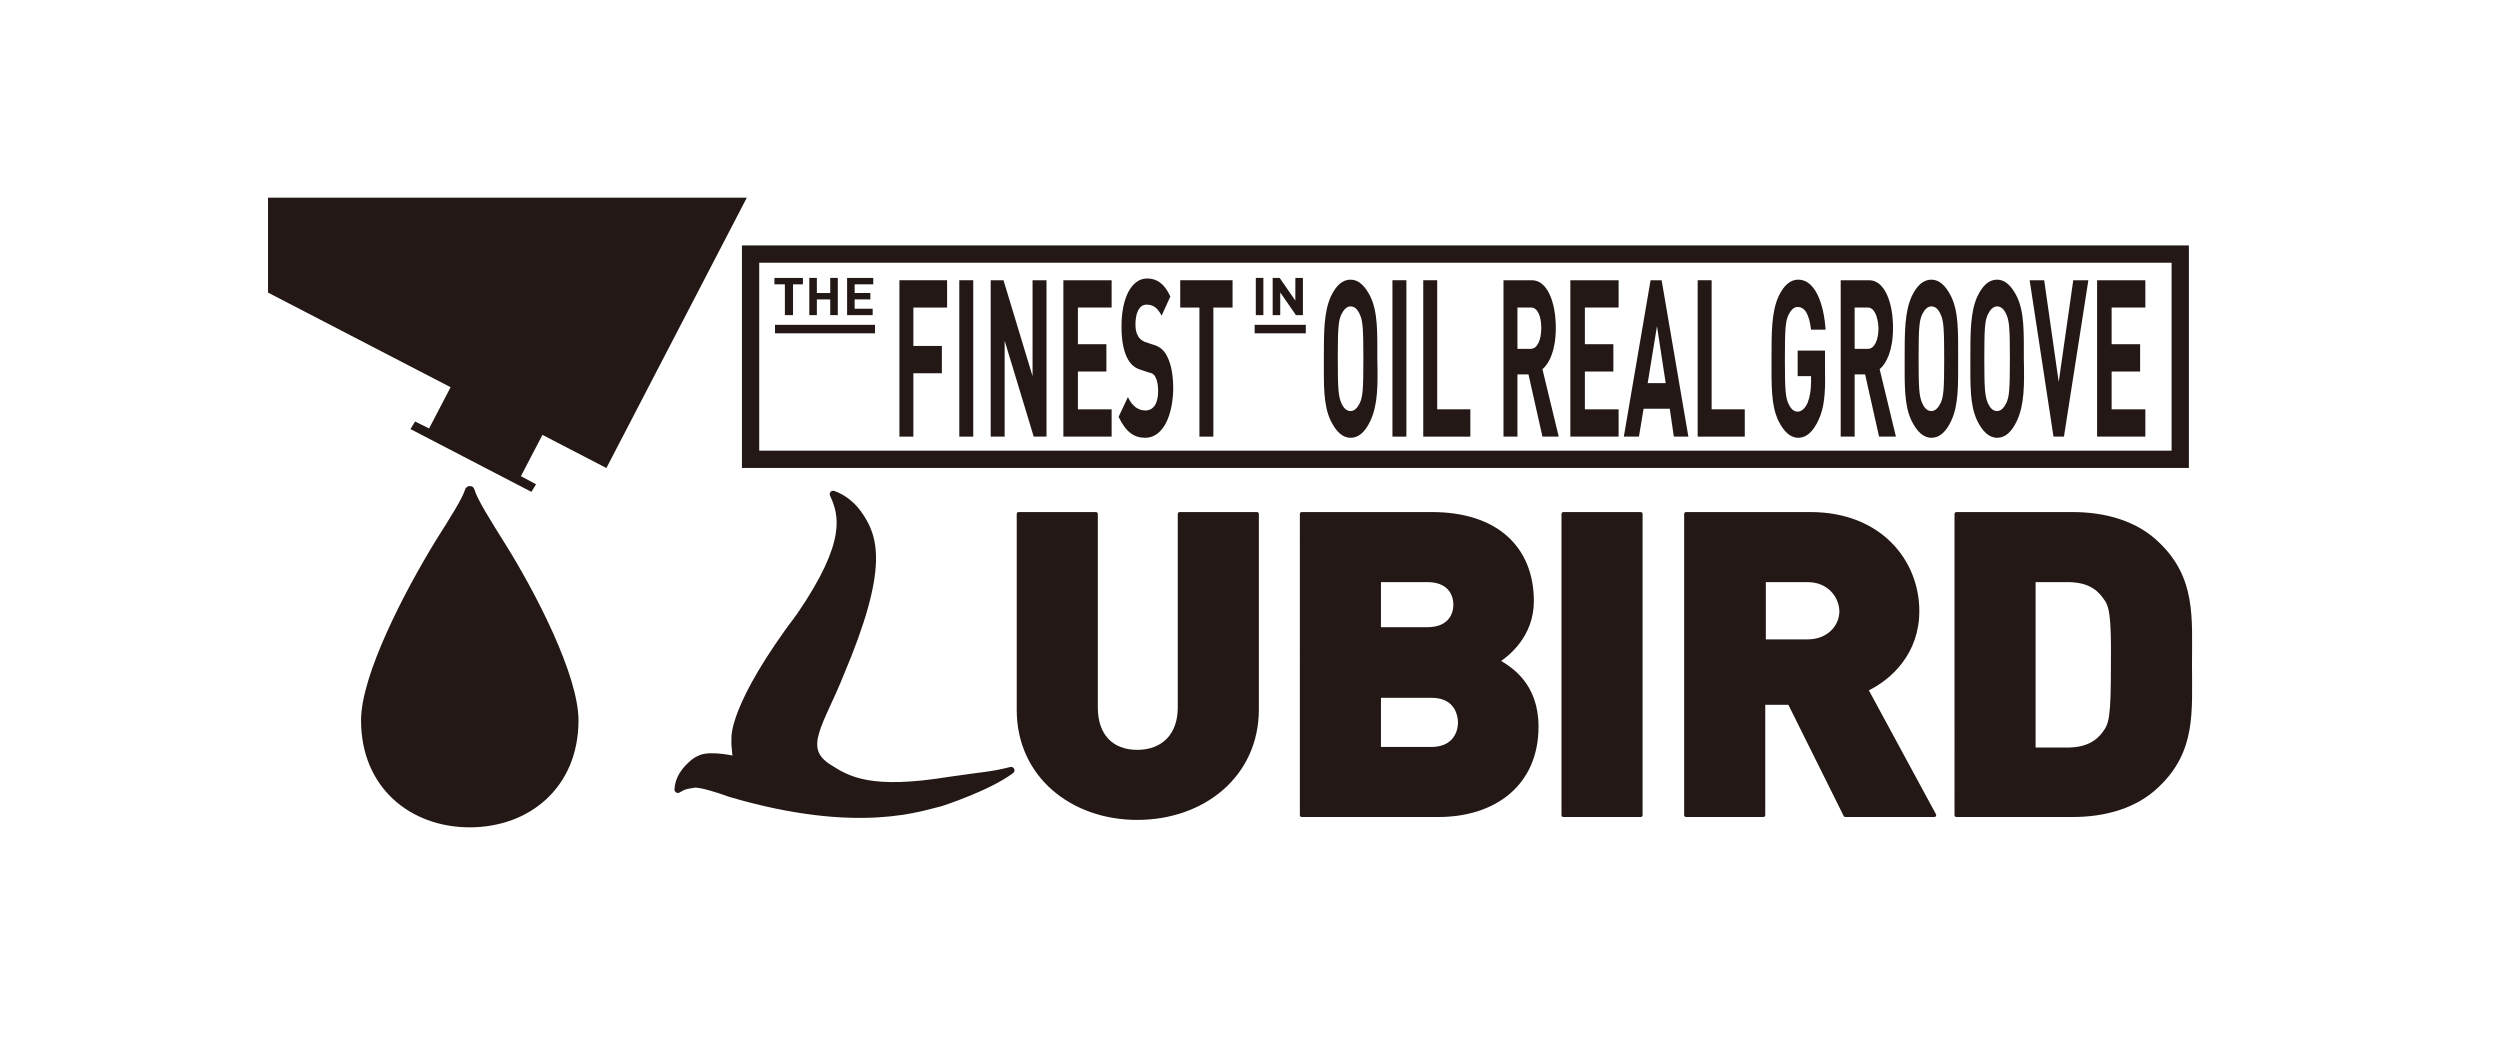 <?xml version="1.0" encoding="utf-8"?>
<!-- Generator: Adobe Illustrator 27.4.1, SVG Export Plug-In . SVG Version: 6.00 Build 0)  -->
<svg version="1.1" id="レイヤー_1" xmlns="http://www.w3.org/2000/svg" xmlns:xlink="http://www.w3.org/1999/xlink" x="0px"
	 y="0px" width="430px" height="182px" viewBox="0 0 430 182" style="enable-background:new 0 0 430 182;" xml:space="preserve">
<style type="text/css">
	.st0{fill:#FFFFFF;}
	.st1{clip-path:url(#SVGID_00000074404554648066877220000001944582163066193583_);fill:#231815;}
	.st2{fill:#231815;}
	.st3{fill:#231815;stroke:#231815;stroke-width:0.649;stroke-linecap:round;stroke-linejoin:round;stroke-miterlimit:10;}
	.st4{fill:#231815;stroke:#231815;stroke-width:1.177;stroke-linecap:round;stroke-linejoin:round;stroke-miterlimit:10;}
	.st5{fill:none;stroke:#231815;stroke-width:2.974;stroke-miterlimit:10;}
	.st6{fill:none;stroke:#231815;stroke-width:1.46;stroke-miterlimit:10;}
</style>
<g id="レイヤー_1_1_">
	<g id="レイヤー_8">
		<rect x="-2.6" y="-2.5" class="st0" width="435" height="186.7"/>
	</g>
</g>
<g>
	<g>
		<g>
			<defs>
				<rect id="SVGID_1_" x="46.1" y="34" width="337.8" height="114"/>
			</defs>
			<clipPath id="SVGID_00000041976917173214630700000006303891736257092782_">
				<use xlink:href="#SVGID_1_"  style="overflow:visible;"/>
			</clipPath>
			<path style="clip-path:url(#SVGID_00000041976917173214630700000006303891736257092782_);fill:#231815;" d="M70.6,73.8l0.8-1.3
				l2.4,1.2l3.7-7.1L20,36.8l28.1-54.1l84.3,43.7l-28.1,54.1l-11-5.7l-3.7,7.1l2.6,1.4l-0.8,1.3L70.6,73.8z"/>
		</g>
	</g>
	<g>
		<g>
			<g>
				<path class="st2" d="M86.8,93.4c-2.5-4-4.7-7.5-5.2-9.2c-0.1-0.4-0.4-0.6-0.8-0.6c-0.3,0-0.7,0.2-0.8,0.6
					c-0.5,1.6-2.6,4.9-5,8.7c-5.4,8.8-12.9,23.2-12.9,31c0,11.5,8.4,18.4,18.7,18.4s18.7-6.9,18.7-18.4
					C99.5,116.2,92.2,102,86.8,93.4L86.8,93.4z"/>
			</g>
		</g>
	</g>
	<g>
		<g>
			<path class="st3" d="M195.6,140.7c-11.2,0-20.4-7.3-20.4-18.6V88.4h13.3v33.3c0,4.8,2.7,7.6,7.1,7.6c4.4,0,7.3-2.8,7.3-7.6V88.4
				h13.3V122C216.2,133.4,206.9,140.7,195.6,140.7z"/>
			<path class="st3" d="M247.4,140.2h-23.5V88.4h22.4c11.2,0,17.2,6,17.2,15c0,5.9-4.2,9.2-5.9,10.3c2.2,1.3,6.7,4,6.7,11.3
				C264.3,134.8,257.1,140.2,247.4,140.2z M245.5,99.8h-8.3v8.4h8.3c3.6,0,4.8-2.2,4.8-4.2S249.1,99.8,245.5,99.8z M246.2,119.7h-9
				v9.1h9c3.6,0,4.9-2.4,4.9-4.6C251,122,249.8,119.7,246.2,119.7z"/>
			<path class="st3" d="M268.9,140.2V88.4h13.3v51.8H268.9z"/>
			<path class="st3" d="M317.4,140.2l-9.6-19.3h-4.5v19.3H290V88.4h21.4c12,0,18.4,8.2,18.4,16.7c0,7.1-4.6,11.5-8.8,13.5l11.7,21.6
				L317.4,140.2L317.4,140.2z M310.9,99.8h-7.5v10.5h7.5c3.6,0,5.8-2.5,5.8-5.2C316.6,102.4,314.5,99.8,310.9,99.8z"/>
			<path class="st3" d="M371.1,135.1c-3.7,3.6-9,5.1-14.6,5.1h-20V88.4h20c5.6,0,10.9,1.5,14.6,5.1c6.3,6,5.6,12.7,5.6,20.8
				C376.7,122.5,377.4,129.1,371.1,135.1z M362,102.7c-1.2-1.7-3-2.9-6.4-2.9h-5.8v29.1h5.8c3.3,0,5.2-1.2,6.4-2.9
				c1.1-1.5,1.4-2.8,1.4-11.6C363.5,105.6,363.1,104.1,362,102.7z"/>
		</g>
		<path class="st4" d="M126.7,130.7c0,0-4.5-1.1-6.3-0.2c-0.9,0.4-1.2,0.7-2.1,1.6c-1,1.1-1.6,2.2-1.7,3.7c1.3-0.8,1.8-0.7,2.8-0.9
			c0,0,0.9-0.3,6.2,1.6c22.4,6.6,33.3,2.2,36.2,1.6c0,0,8.1-2.6,12.1-5.6c-3.6,0.9-4.5,0.8-10.6,1.7c-13.5,2.2-17.4,0-20.8-2.2
			c-5.2-3.3-1.3-7.6,2.1-16.2c7.7-18.2,5.9-23.5,3-27.5c-1.3-1.8-2.9-2.8-4.3-3.3c1.6,3.5,3,8.2-5.7,20.9l0,0
			c-11.7,15.5-11.2,21-11.2,21.1C126.3,128.5,126.7,130.7,126.7,130.7z"/>
	</g>
	<g>
		<g>
			<path class="st2" d="M136.4,48.9v5.3H135v-5.3h-1.8v-1.1h4.9v1.1H136.4z"/>
			<path class="st2" d="M142.8,54.2v-2.7h-2.3v2.7h-1.3v-6.4h1.3v2.6h2.3v-2.6h1.3v6.4H142.8z"/>
			<path class="st2" d="M145.7,54.2v-6.4h4.5v1.1H147v1.5h2.7v1.1H147v1.6h3.1v1.1C150.1,54.2,145.7,54.2,145.7,54.2z"/>
		</g>
		<g>
			<path class="st2" d="M216,54.2v-6.4h1.3v6.4H216z"/>
			<path class="st2" d="M222.9,54.2l-2.7-3.9v3.9h-1.3v-6.4h1.2l2.7,3.9v-3.9h1.3v6.4H222.9z"/>
		</g>
		<g>
			<path class="st2" d="M157.1,52.9v6.6h4.9v4.7h-4.9v10.9h-2.4V48.2h8.2v4.7H157.1z"/>
			<path class="st2" d="M165,75.1V48.2h2.4v26.9H165z"/>
			<path class="st2" d="M177.8,75.1l-5-16.5v16.5h-2.4V48.2h2.2l5,16.5V48.2h2.4v26.9H177.8z"/>
			<path class="st2" d="M182.9,75.1V48.2h8.3v4.7h-5.8v6.3h4.9v4.7h-4.9v6.5h5.8v4.7H182.9z"/>
			<path class="st2" d="M197,75.3c-1.9,0-3.3-0.9-4.6-3.6l1.6-3.4c0.8,1.7,1.9,2.3,3,2.3c1.4,0,2.2-1.2,2.2-3.3
				c0-0.9-0.1-1.7-0.4-2.3c-0.2-0.5-0.5-0.8-1.1-0.9l-1.5-0.5c-1.1-0.3-1.9-1.1-2.4-2.2c-0.6-1.3-0.9-3-0.9-5.3
				c0-4.8,1.7-8.2,4.4-8.2c1.7,0,3,0.9,4,3.1l-1.5,3.3c-0.8-1.6-1.7-1.9-2.6-1.9c-1.3,0-1.9,1.5-1.9,3.4c0,0.7,0.1,1.4,0.4,1.9
				c0.2,0.5,0.7,0.9,1.2,1.1l1.5,0.5c1.1,0.3,1.9,1,2.4,2.1c0.7,1.4,1,3.3,1,5.7C201.6,72.4,199.6,75.3,197,75.3z"/>
			<path class="st2" d="M208.7,52.9v22.2h-2.4V52.9H203v-4.7h9v4.7H208.7z"/>
		</g>
		<g>
			<g>
				<path class="st2" d="M235.7,72.4c-0.9,1.9-2,2.9-3.4,2.9s-2.5-1.1-3.4-2.9c-1.3-2.7-1.2-6.1-1.2-10.7s0-8,1.2-10.7
					c0.9-1.9,2-2.9,3.4-2.9s2.5,1.1,3.4,2.9c1.3,2.7,1.2,6.1,1.2,10.7C237,66.3,237,69.6,235.7,72.4z M233.9,54.1
					c-0.4-0.9-0.9-1.4-1.6-1.4c-0.7,0-1.2,0.6-1.6,1.4c-0.5,1.1-0.6,2.4-0.6,7.6s0.1,6.4,0.6,7.6c0.4,0.9,0.9,1.4,1.6,1.4
					c0.7,0,1.2-0.6,1.6-1.4c0.5-1.1,0.6-2.4,0.6-7.6S234.4,55.2,233.9,54.1z"/>
				<path class="st2" d="M239.5,75.1V48.2h2.4v26.9H239.5z"/>
				<path class="st2" d="M244.8,75.1V48.2h2.4v22.2h5.7v4.7H244.8z"/>
			</g>
		</g>
		<g>
			<path class="st2" d="M265.3,75.1l-2.4-10.7H261v10.7h-2.4V48.2h4.9c2.6,0,4.1,3.7,4.1,8.2c0,3.8-1.1,6.1-2.3,7.1l2.8,11.6H265.3z
				 M263.4,52.9H261V60h2.3c1.1,0,1.8-1.5,1.8-3.6C265.1,54.3,264.4,52.9,263.4,52.9z"/>
			<path class="st2" d="M270.1,75.1V48.2h8.3v4.7h-5.8v6.3h4.9v4.7h-4.9v6.5h5.8v4.7H270.1z"/>
			<path class="st2" d="M287.9,75.1l-0.7-4.8h-4.5l-0.8,4.8h-2.6l4.6-26.9h1.9l4.6,26.9H287.9z M285,56.1l-1.6,9.8h3.1L285,56.1z"/>
			<path class="st2" d="M292,75.1V48.2h2.4v22.2h5.7v4.7H292z"/>
			<path class="st2" d="M312.8,72.2c-1,2.2-2.2,3.1-3.5,3.1c-1.4,0-2.5-1.1-3.4-2.9c-1.3-2.7-1.2-6.1-1.2-10.7s0-8,1.2-10.7
				c0.9-1.9,2-2.9,3.4-2.9c2.9,0,4.4,4.1,4.7,8.6h-2.5c-0.3-2.5-1-3.9-2.3-3.9c-0.7,0-1.2,0.6-1.6,1.4c-0.5,1.1-0.6,2.4-0.6,7.6
				s0.1,6.5,0.6,7.6c0.4,0.9,0.9,1.4,1.6,1.4s1.3-0.6,1.7-1.5c0.4-1,0.6-2.2,0.6-3.6v-1h-2.3v-4.4h4.7V64
				C314,67.9,313.7,70.3,312.8,72.2z"/>
			<path class="st2" d="M323.2,75.1l-2.4-10.7H319v10.7h-2.4V48.2h4.9c2.6,0,4.1,3.7,4.1,8.2c0,3.8-1.1,6.1-2.3,7.1l2.8,11.6H323.2z
				 M321.3,52.9H319V60h2.3c1.1,0,1.8-1.5,1.8-3.6C323,54.3,322.3,52.9,321.3,52.9z"/>
			<path class="st2" d="M335.6,72.4c-0.9,1.9-2,2.9-3.4,2.9s-2.5-1.1-3.4-2.9c-1.3-2.7-1.2-6.1-1.2-10.7s0-8,1.2-10.7
				c0.9-1.9,2-2.9,3.4-2.9s2.5,1.1,3.4,2.9c1.3,2.7,1.2,6.1,1.2,10.7C336.8,66.3,336.9,69.6,335.6,72.4z M333.8,54.1
				c-0.4-0.9-0.9-1.4-1.6-1.4s-1.2,0.6-1.6,1.4c-0.5,1.1-0.6,2.4-0.6,7.6s0.1,6.4,0.6,7.6c0.4,0.9,0.9,1.4,1.6,1.4s1.2-0.6,1.6-1.4
				c0.5-1.1,0.6-2.4,0.6-7.6S334.3,55.2,333.8,54.1z"/>
			<path class="st2" d="M346.9,72.4c-0.9,1.9-2,2.9-3.4,2.9s-2.5-1.1-3.4-2.9c-1.3-2.7-1.2-6.1-1.2-10.7s0-8,1.2-10.7
				c0.9-1.9,2-2.9,3.4-2.9s2.5,1.1,3.4,2.9c1.3,2.7,1.2,6.1,1.2,10.7C348.2,66.3,348.2,69.6,346.9,72.4z M345.1,54.1
				c-0.4-0.9-0.9-1.4-1.6-1.4s-1.2,0.6-1.6,1.4c-0.5,1.1-0.6,2.4-0.6,7.6s0.1,6.4,0.6,7.6c0.4,0.9,0.9,1.4,1.6,1.4s1.2-0.6,1.6-1.4
				c0.5-1.1,0.6-2.4,0.6-7.6S345.6,55.2,345.1,54.1z"/>
			<path class="st2" d="M355,75.1h-1.8l-4.1-26.9h2.5l2.5,17.5l2.5-17.5h2.6L355,75.1z"/>
			<path class="st2" d="M360.7,75.1V48.2h8.3v4.7h-5.8v6.3h4.9v4.7h-4.9v6.5h5.8v4.7H360.7z"/>
		</g>
		<rect x="129.1" y="43.7" class="st5" width="245.9" height="35.3"/>
		<line class="st6" x1="133.3" y1="56.6" x2="150.5" y2="56.6"/>
		<line class="st6" x1="215.8" y1="56.6" x2="224.6" y2="56.6"/>
	</g>
</g>
</svg>
